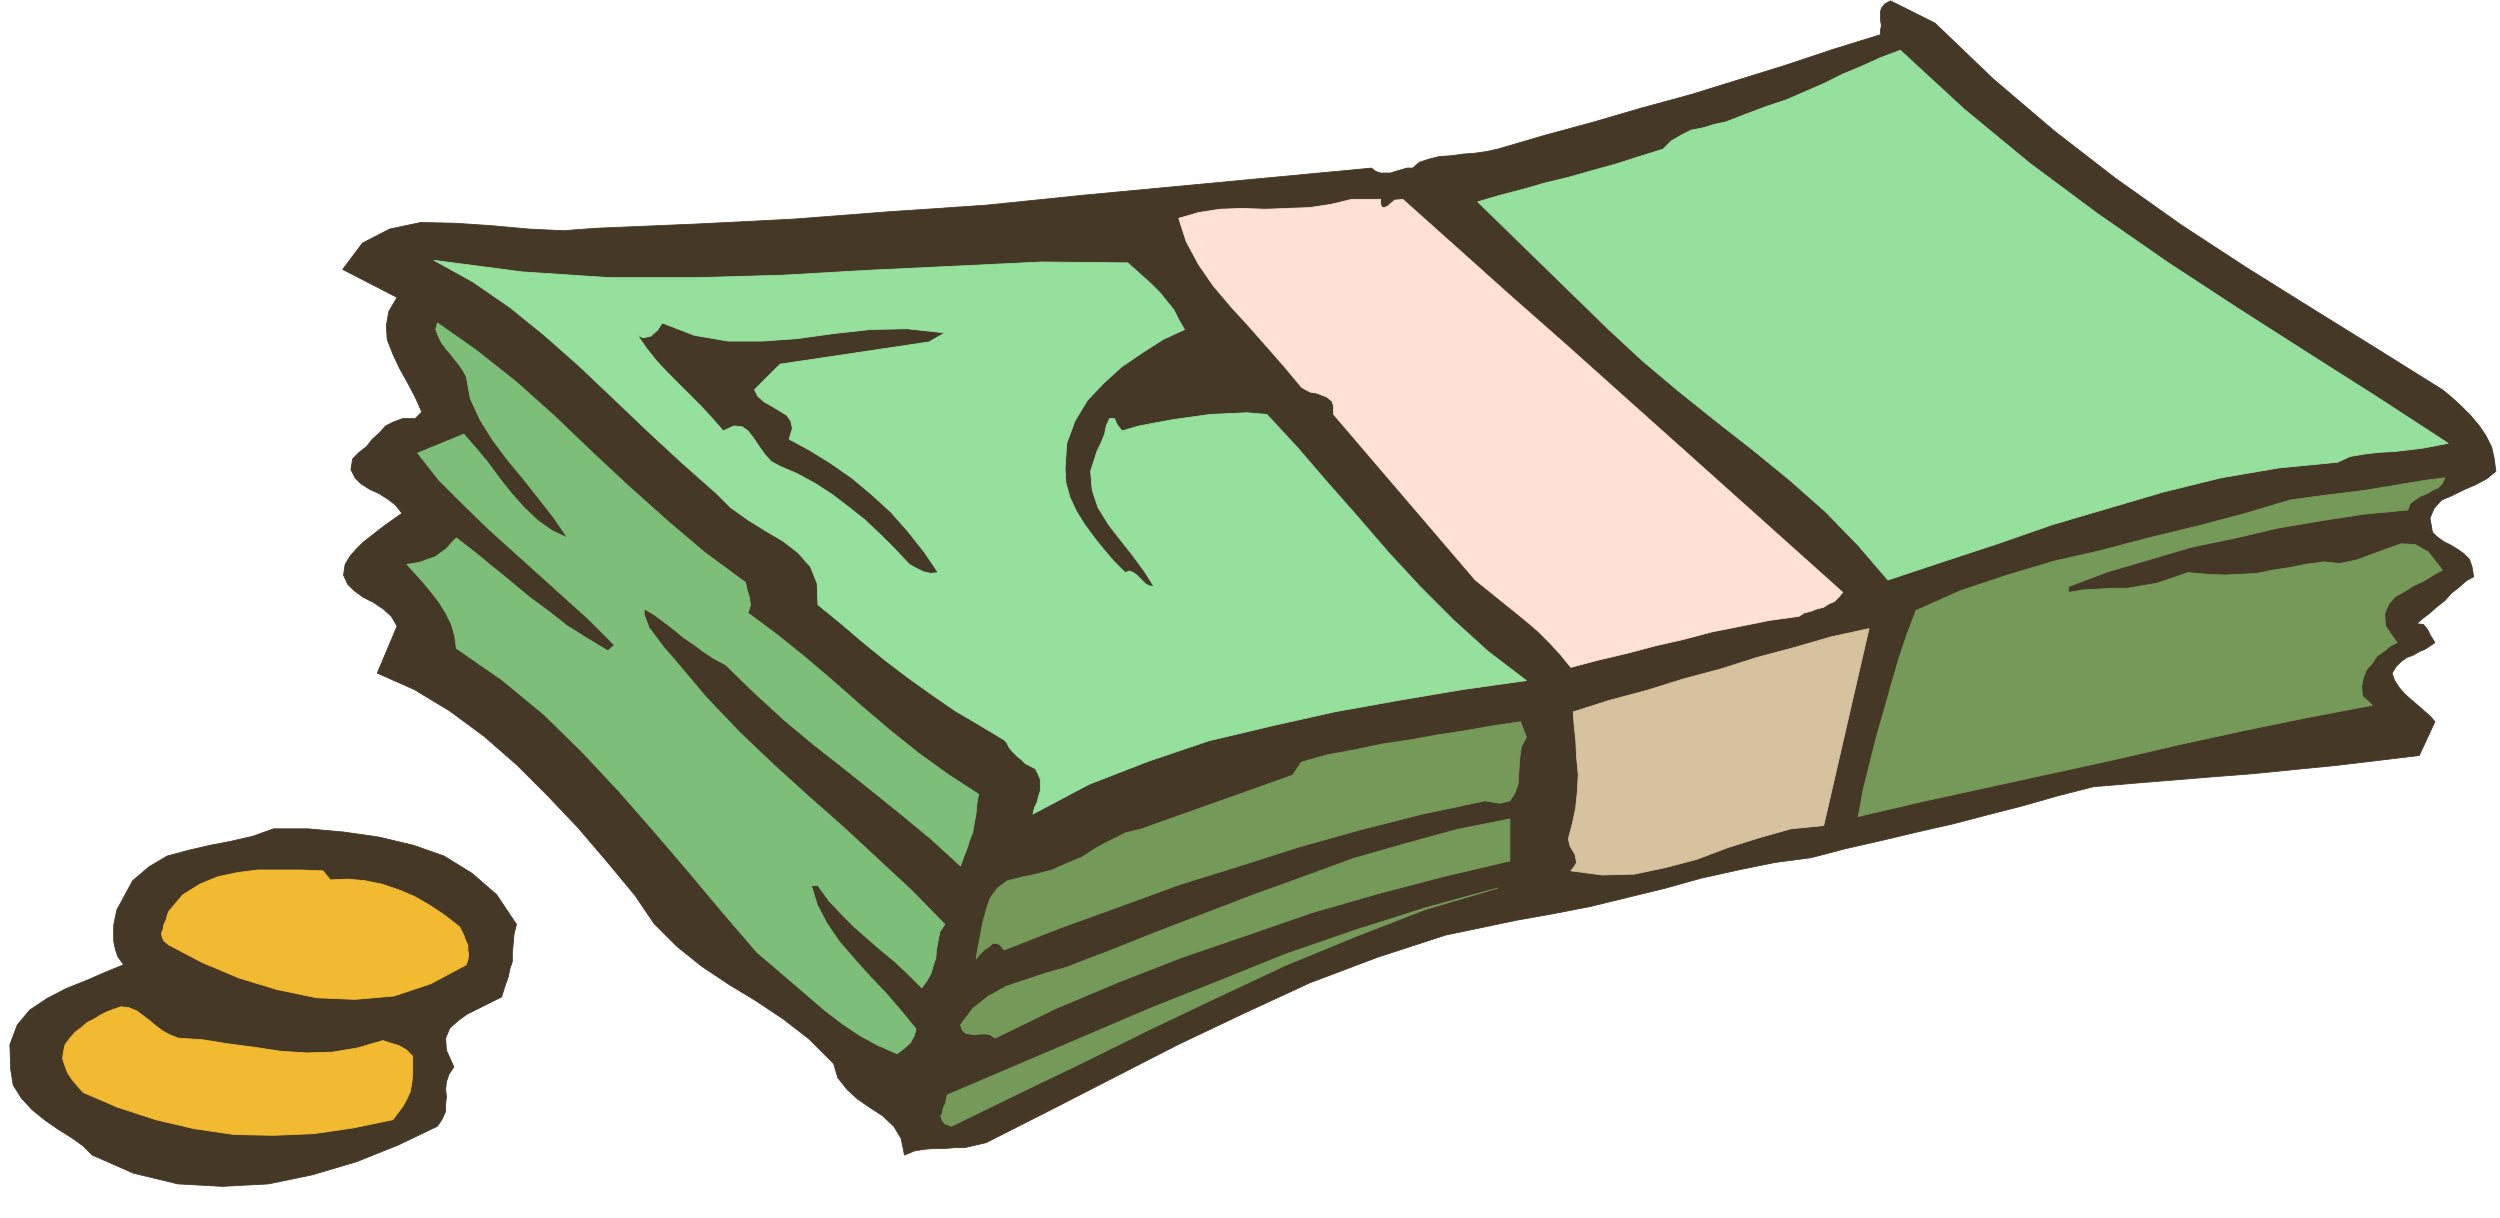 <svg xmlns="http://www.w3.org/2000/svg" fill-rule="evenodd" height="238.891" preserveAspectRatio="none" stroke-linecap="round" viewBox="0 0 3035 1478" width="490.455"><style>.brush0{fill:#fff}.pen0{stroke:#000;stroke-width:1;stroke-linejoin:round}</style><path d="m2349 28 71 68 74 63 75 58 79 56 78 51 80 50 79 49 80 50 11 9 12 11 11 11 11 13 8 12 7 14 3 14 2 15-11 9-13 7-14 6-14 7-14 6-9 10-5 12 3 17 5 5 8 6 8 4 10 6 7 5 7 7 3 9 2 12-9 5-9 8-9 7-8 9-9 7-9 8-8 6-8 7 8 1 5 6 4 8 5 8-6 4-6 4-7 3-7 4-8 3-7 5-6 6-5 8 3 9 6 9 6 7 9 8 7 6 8 7 7 6 6 7-19 41-50 6-50 6-51 5-50 5-51 4-49 4-49 4-46 4-43 11-42 12-43 11-42 11-44 10-42 10-44 10-42 11-45 6-44 9-45 10-43 12-45 11-45 11-46 9-45 8-86 18-83 27-82 31-80 37-80 38-78 40-78 40-77 39-13 3-13 3h-12l-12 1h-13l-12 1-12 2-12 5-4-20-9-15-14-13-14-9-16-11-13-12-11-14-5-17-30-30-31-24-33-22-33-20-33-22-30-24-28-28-23-34-34-41-35-41-37-39-37-37-40-35-42-31-43-26-45-20 24-57-7-12-10-9-12-8-12-6-11-8-8-8-5-11 2-13 6-10 8-9 8-8 9-7 9-7 9-7 10-7 10-7-8-10-9-7-11-7-11-5-11-7-7-7-5-10 2-13 8-8 9-7 7-9 9-8 7-8 10-5 11-4h15l8-8-8-18-9-17-10-18-8-17-7-18-1-17 3-17 10-17-66-34 24-32 33-17 38-8 43 1 44 3 44 4 42 2 40-3 119-5 119-6 117-9 118-8 117-12 117-11 117-11 117-11 5 4 6 2h12l6-2 7-2 7-2h7l8-7 12-4 12-3 15-1 14-2 14-1 14-2 14-3 58-17 59-16 58-17 59-16 58-18 58-18 57-19 58-18v-6l1-5-1-6V14l1-4 4-5 7-4 54 27zM627 1122l-3 12-1 12-1 10v11l-3 9-2 10-4 11-4 13-14 7-14 7-14 7-11 8-10 9-5 12 1 15 9 20-6 9-3 9-1 9 1 9-1 9v9l-4 9-6 9-48 23-50 20-54 16-53 11-56 3-54-3-54-13-50-22-11-11-14-10-16-10-16-11-16-13-13-14-10-16-3-19-1-30 9-24 15-18 21-14 23-12 25-10 23-10 22-9-7-10-3-9-2-10v-19l2-10 2-9 5-9 14-26 20-17 22-13 26-7 26-6 26-5 26-6 25-9h42l44 4 42 6 42 10 37 13 34 21 30 26 24 36z" style="stroke:#453826;stroke-width:1;stroke-linejoin:round;fill:#453826"/><path d="m2972 538-15 3-16 3-17 2-17 2-18 1-18 2-18 3-15 7-72 7-70 12-69 17-68 20-68 20-66 23-67 22-66 22-37-43-39-40-43-38-44-36-46-36-45-36-44-37-41-38-159-155 27-8 27-7 28-8 29-7 28-8 29-8 28-9 29-9 10-10 12-7 12-6 15-3 13-4 14-3 13-5 13-5 24-9 24-8 23-10 23-10 22-11 24-10 22-10 24-9 77 71 80 66 82 61 85 59 84 55 86 55 85 54 86 56zM1369 319l9 8 10 9 10 9 10 10 8 10 9 11 6 12 7 12-26 12-25 16-25 17-22 20-20 21-15 25-10 27-2 31 1 17 5 18 8 17 10 16 11 15 12 15 12 14 14 14 5-2 5 2 4 3 4 4 3 3 4 4 4 2 6 1-12-19-14-19-15-19-14-18-13-21-7-21-2-23 8-25 5-10 4-10 2-10 4-9h6l3 7 6 8 21-6 21-4 22-4 22-3 21-3 23-1 22-1 24 2 37 40 37 43 37 42 38 44 38 41 40 40 42 38 46 35-78 11-77 13-78 14-76 17-76 18-74 25-72 28-68 36 2-8 3-6 2-8 2-6v-14l-3-7-3-6-6-3-6-3-5-5-5-4-6-6-4-5-3-6-3-3-30-18-29-17-29-20-28-20-29-22-27-22-27-23-27-22-1-26-8-20-15-17-18-14-22-13-21-13-21-15-17-17-43-38-41-38-42-40-40-38-43-38-42-34-45-31-47-26 107 14 106 7h105l106-3 104-6 105-5 104-5 105 1zm-222 85-19 11-181 27-31 31 4 8 8 7 9 5 10 6 8 5 5 7 2 9-4 13 24 13 26 16 26 18 25 21 23 21 21 24 19 24 17 25-9 1-9-2-10-5-7-4-17-18-18-18-19-18-19-15-21-16-20-13-22-12-21-9-11-6-8-9-7-10-6-9-7-9-7-5-10-1-13 6-14-16-13-14-14-14-13-13-14-14-13-14-12-15-11-16 7 3 9-2 8-7 6-9 39 15 41 7h41l43-3 43-6 45-5 45-1 46 5z" style="stroke:#96e09e;stroke-width:1;stroke-linejoin:round;fill:#96e09e"/><path style="stroke:#ffe0d6;stroke-width:1;stroke-linejoin:round;fill:#ffe0d6" d="M1676 242v6l2 4h3l4-2 8-7 10-1 66 59 67 60 67 59 67 60 66 59 67 60 67 60 67 60-5 6-5 5-7 3-6 4-8 2-8 3-8 2-6 4-36 5-35 7-35 7-34 9-35 8-34 9-34 8-34 9-13-16-13-14-14-14-14-12-16-13-15-12-16-13-15-12-172-201v-10l-2-6-6-5-5-2-8-3-7-1-6-3-5-3-20-24-21-24-22-25-22-24-22-26-18-26-15-28-9-28 24-7 26-4 27-1 28 1 27-1 27-1 26-4 25-6h35z"/><path style="stroke:#7dbf78;stroke-width:1;stroke-linejoin:round;fill:#7dbf78" d="m905 707 2 9 3 10 1 9-3 9 35 26 36 29 34 29 34 30 33 28 35 28 36 26 37 24-2 11-1 12-2 11-2 12-4 10-3 10-4 10-4 11-35-32-35-29-36-29-35-28-37-29-36-30-36-33-35-34-15-8-12-8-12-9-12-8-12-10-12-9-12-9-12-7v7l3 8 3 8 6 8 6 8 6 8 7 8 7 8 37 44 41 43 41 39 43 39 42 37 42 39 41 38 40 41-6 9-2 10-2 11-1 11-3 9-3 10-5 9-6 8-17-17-16-15-17-14-15-13-17-15-15-15-16-17-13-18h-8l7 23 12 23 15 22 19 22 18 20 20 21 18 21 18 22-2 8-5 9-8 7-8 6-23-10-22-12-21-14-21-16-21-18-21-18-21-18-20-17-43-50-41-49-42-49-42-48-45-48-46-45-51-42-55-38-2-15-4-14-7-14-8-13-10-13-10-12-10-11-9-10 8-1 9-2 8-3 9-3 7-5 7-5 6-7 6-6 22 17 22 18 22 18 23 19 23 17 23 18 24 15 25 15 8-7-31-31-30-27-31-28-30-27-31-28-30-29-30-30-26-33 56-23 14 16 15 18 14 19 15 19 15 17 17 16 17 12 19 9-17-25-18-23-19-24-19-23-18-24-15-24-12-26-5-27-5-9-6-8-7-9-6-7-6-8-4-8-3-8 2-8 47 33 48 38 46 41 46 44 45 42 47 42 46 39 49 36z"/><path d="m2968 580-3 7-5 5-7 3-6 4-8 3-6 4-7 5-3 8-53 5-52 8-53 9-51 12-53 11-51 15-51 15-48 18v7l18-3 19-1 17-1h18l17-3 18-3 18-6 20-7 23 2 22 1 19-1 20-1 19-4 20-3 20-4 22-3 19 2 20-4 19-7 19-7 17-6 17 1 16 9 17 22-11 6-11 7-13 6-11 7-11 6-8 9-5 12 1 15 14 20-8 4-7 6-9 6-6 9-7 8-4 10-2 10 1 12 12 11-79 15-78 16-78 17-78 18-78 17-78 17-78 17-77 18 6-33 8-32 8-32 9-31 9-32 9-31 10-30 11-29 54-24 57-19 57-17 57-13 57-15 58-14 57-15 57-17 21-3 23-3 24-3 24-3 24-4 24-4 24-4 24-3zm-1135 465-81 19-80 21-80 23-78 27-79 27-77 30-76 32-74 36-6-4-5-1h-7l-6 1-7-1-5-1-4-4-2-6 15-20 19-15 22-12 24-8 24-8 25-7 23-9 24-9 60-24 60-23 60-23 61-22 60-22 63-18 62-17 65-13v51zm-15 33-88 26-85 33-85 35-81 38-82 39-81 40-81 39-80 39-8-3-3-4-2-5 2-4 1-6 3-6 1-6 1-4 82-35 82-35 82-35 83-33 82-33 84-29 85-27 88-24zm35-183-6 11-2 14-1 15-1 16-4 12-6 9-12 3-18-3-76 16-75 19-75 21-72 23-74 23-71 26-72 26-69 27-5-6-4-2h-5l-4 4-5 3-4 4-4 4-3 4 2-13 3-15 3-16 4-15 5-15 9-12 12-9 16-4 19-4 19-5 18-8 19-8 17-11 17-9 18-9 20-5 183-65 11-16 32-9 33-6 33-7 34-5 33-6 33-5 34-6 34-5 7 19z" style="stroke:#759959;stroke-width:1;stroke-linejoin:round;fill:#759959"/><path style="stroke:#d6c29e;stroke-width:1;stroke-linejoin:round;fill:#d6c29e" d="m2214 1002-40 4-39 11-38 12-37 14-38 10-38 8-39 1-38-5 4-5 3-5-1-5-1-5-6-10-2-9 5-19 4-19 2-20 1-20-2-21-1-20-2-19-1-16 44-14 45-12 45-14 45-12 44-14 45-12 45-13 46-10-55 239z"/><path d="m401 1068 21-1 21 2 20 4 21 7 19 8 19 11 18 12 18 14 2 4 3 6 2 6 3 6v6l1 6-1 6-2 6-43 23-45 15-47 4-47-2-48-10-46-14-45-19-40-21-6-5-2-4-1-5 2-5 1-6 3-6 1-5 2-5 17-20 21-13 22-9 24-5 24-3h52l27 1 9 11zm-185 192 30 2 31 5 31 4 33 5 31 2 32-1 30-5 31-9 9 3 10 3 9 5 8 8v22l-1 10-2 11-4 9-5 9-6 8-6 8-48 10-48 7-49 2-48-1-48-7-47-11-46-15-42-18-7-8-6-7-6-9-3-8-3-9 1-8 2-9 6-8 6-7 8-6 7-6 8-4 8-5 8-4 8-3 9-3 9 1 10 4 8 6 8 6 7 6 8 6 9 5 10 4z" style="stroke:#f2ba30;stroke-width:1;stroke-linejoin:round;fill:#f2ba30"/></svg>
